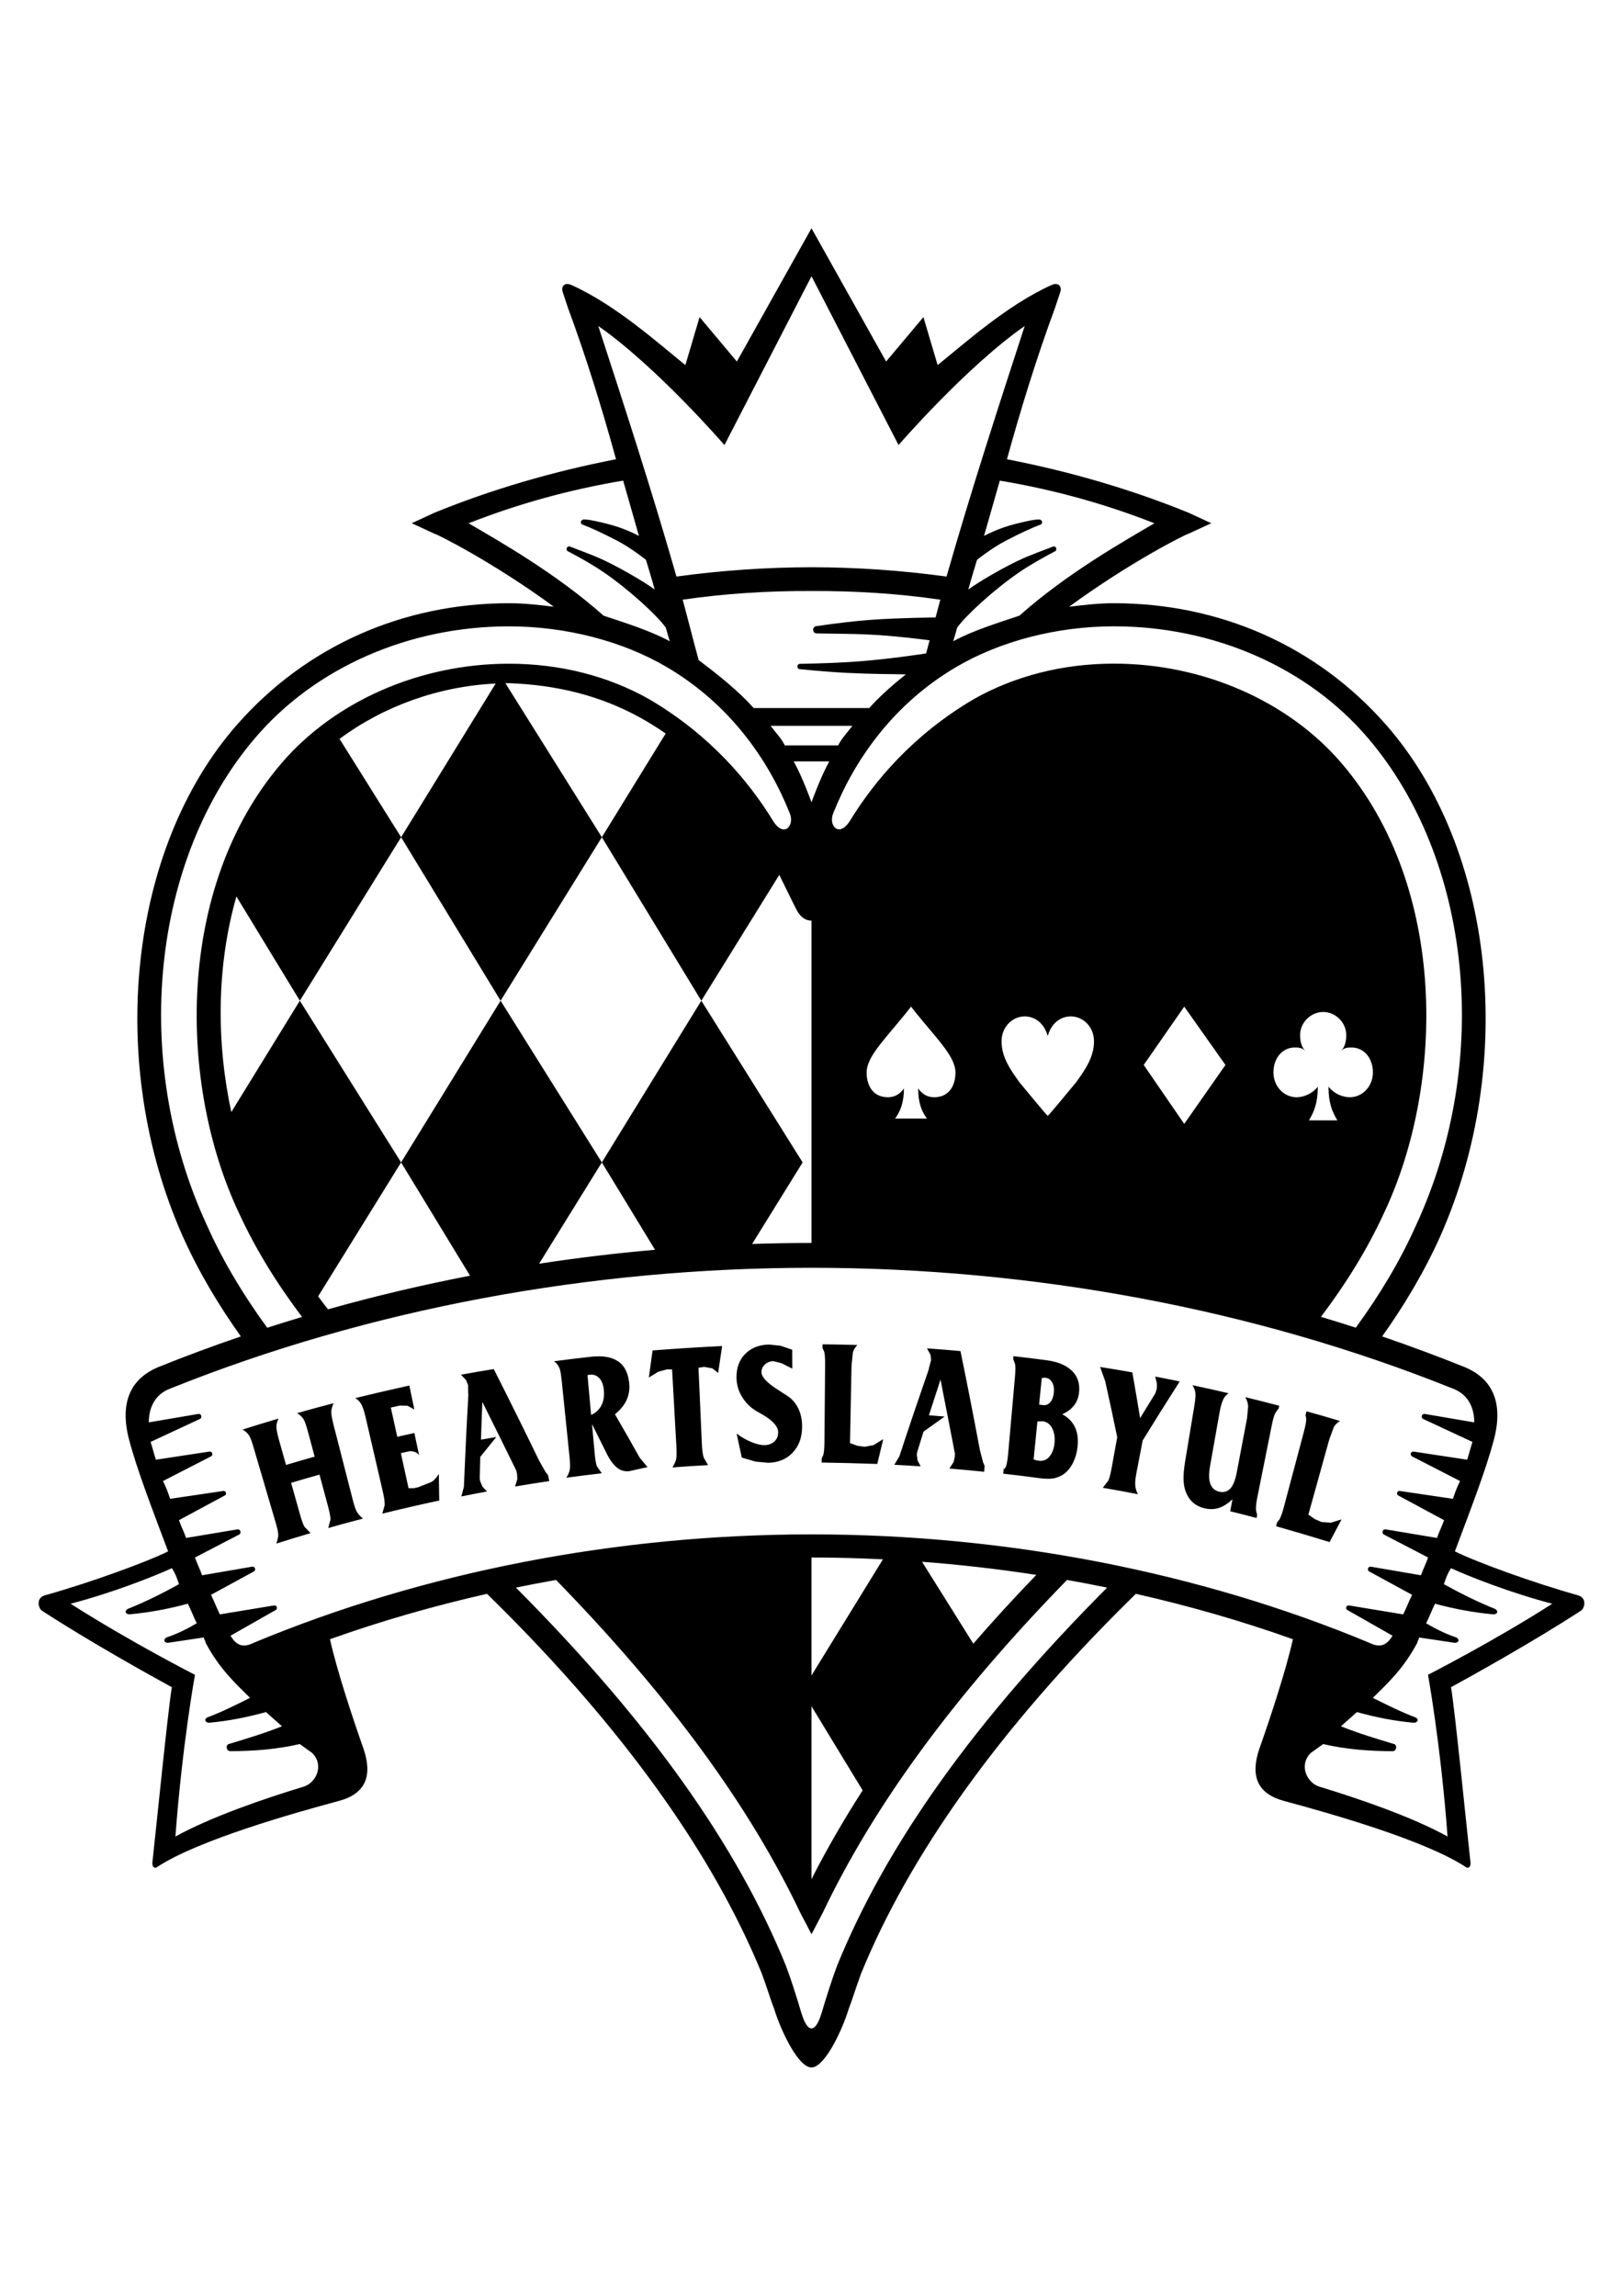 <?xml version="1.0" encoding="utf-8"?>
<!-- Generator: Adobe Illustrator 28.0.0, SVG Export Plug-In . SVG Version: 6.00 Build 0)  -->
<svg version="1.1" id="HEARTSLABYUL" xmlns="http://www.w3.org/2000/svg" xmlns:xlink="http://www.w3.org/1999/xlink" x="0px"
	 y="0px" viewBox="0 0 595.28 841.89" style="enable-background:new 0 0 595.28 841.89;" xml:space="preserve">
<path d="M578.6,584.96c-16.29-4.56-37.16-12.15-44.98-16.06c5.86-15.64,11.28-29.59,14.26-40.76c3.92-14.74-1.3-22.81-10.43-26.72
	c-10.02-4.04-20.2-7.82-30.51-11.34c8.23-11.56,15.52-23.78,21.39-36.89c28.02-63.21,20.01-142.17-20.2-187.68
	c-25.25-28.58-60.6-44.31-99.7-44.31c-5.21,0-11.08,0.65-16.29,1.3c22.16-16.29,43.01-26.72,43.66-26.72l8.47-3.91l-8.47-3.91
	c-20.85-8.47-43.01-14.99-66.47-19.55c5.21-18.9,11.08-37.8,17.59-55.39l1.95-5.86c0.65-1.95-0.44-3.88-3.26-2.61
	c-16.35,7.38-31.93,21.5-41.71,29.32l-5.21-17.59l-13.68,16.29l-27.37-48.87l-27.37,48.87l-13.68-16.29l-5.21,17.59
	c-9.77-7.82-25.35-21.94-41.71-29.32c-2.82-1.27-3.91,0.65-3.26,2.61l1.95,5.86c6.52,17.59,12.38,36.49,17.59,55.39
	c-23.46,4.56-45.62,11.08-66.47,19.55l-8.47,3.91l8.47,3.91c0.65,0,21.5,10.43,43.66,26.72c-5.21-0.65-11.08-1.3-16.29-1.3
	c-39.1,0-74.45,15.73-99.7,44.31c-40.21,45.51-48.22,124.47-20.2,187.68c5.87,13.11,13.16,25.33,21.39,36.89
	c-10.31,3.52-20.49,7.29-30.51,11.34c-9.12,3.91-14.35,11.98-10.43,26.72c2.97,11.17,8.39,25.12,14.26,40.76
	c-7.82,3.91-28.69,11.5-44.98,16.06c-3.77,0.94-2.51,5.09-1.21,5.74c16.94,11.08,40.4,24.11,47.57,28.02
	c-1.3,7.17-5.86,52.78-7.17,64.51c0,1.95,1.3,1.95,1.95,1.3c14.99-9.77,49.53-19.55,66.47-24.11c9.77-2.61,12.38-9.12,9.12-18.9
	c-3.91-11.08-9.77-28.67-12.38-40.4c18.54-6.62,37.84-12.17,57.6-16.65c0.78,0.77,1.57,1.53,2.35,2.31
	c48.22,47.57,80.81,93.84,98.4,136.85c1.96,5.21,3.26,9.77,4.56,13.03c2.61,8.47,8.96,21.5,13.68,21.5
	c4.73,0,11.08-13.03,13.68-21.5c1.3-3.26,2.61-7.82,4.56-13.03c17.59-43.01,50.18-89.28,98.4-136.85c0.78-0.78,1.57-1.54,2.35-2.31
	c19.76,4.48,39.06,10.03,57.6,16.65c-2.61,11.73-8.47,29.32-12.38,40.4c-3.26,9.77-0.65,16.29,9.12,18.9
	c16.94,4.56,51.48,14.34,66.47,24.11c0.65,0.65,1.95,0.65,1.95-1.3c-1.3-11.73-5.86-57.35-7.17-64.51
	c7.17-3.91,30.63-16.94,47.57-28.02C581.11,590.05,582.36,585.91,578.6,584.96z M408.61,229.68c36.49,0,71.03,14.99,93.19,41.05
	c37.8,44.31,45.62,117.95,17.59,178.55c-5.98,13.41-13.54,25.84-22.12,37.59c-4.24-1.37-8.5-2.69-12.77-3.97
	c9.02-11.95,16.9-24.53,23.17-38.18c22.16-46.92,23.46-119.25-15.64-164.87c-19.55-22.81-50.83-36.49-83.41-36.49
	c-18.9,0-36.49,4.56-51.48,13.03c-22.16,13.03-36.49,29.98-45.62,44.96c-3.91,5.86-7.82,1.3-5.86-3.26
	c7.82-19.55,21.96-39.87,44.96-53.44C366.92,235.05,387.76,229.68,408.61,229.68z M483.34,398.49c-1.96,2.59-5.2,3.88-7.8,3.88
	c-4.56,0-8.47-3.91-8.47-9.12s3.26-9.12,7.82-9.12c1.3,0,2.61,0,3.91,1.3c-1.3-1.3-1.96-3.26-1.96-5.86c0-4.56,3.91-8.47,8.47-8.47
	s8.47,3.91,8.47,8.47c0,2.61-0.65,4.56-1.96,5.86c1.3-1.3,2.61-1.3,3.91-1.3c4.56,0,7.82,3.91,7.82,9.12s-3.91,9.12-8.47,9.12
	c-2.6,0-5.84-1.29-7.8-3.88l-0.02,0.13c0.02,5.76,1.32,9,3.25,12.23h-5.21h0h-5.21c1.94-3.23,3.23-6.46,3.25-12.23L483.34,398.49z
	 M449.47,390.53l-15.12,21.62l-14.86-21.62l14.86-21.39L449.47,390.53z M401.25,381.85c0,5.86-3.26,10.43-6.52,14.99
	c-3.26,3.91-9.12,11.08-10.43,12.38c-1.3-1.3-7.17-8.47-10.43-12.38c-3.26-4.56-6.52-9.12-6.52-14.99c0-5.21,3.91-9.12,8.47-9.12
	c3.91,0,7.17,2.61,8.47,7.17c1.3-4.56,4.56-7.17,8.47-7.17C397.34,372.72,401.25,376.63,401.25,381.85z M340,410.19h-5.86h-5.86
	c1.95-2.61,3.26-5.86,3.26-11.08c-1.3,1.95-3.26,3.26-5.86,3.26c-5.21,0-7.82-3.91-7.82-9.12c0-4.56,4.56-9.77,7.17-13.03
	c3.26-3.91,7.17-8.47,9.12-11.08c1.96,2.61,5.86,7.17,9.12,11.08c2.61,3.26,7.17,8.47,7.17,13.03c0,5.21-2.61,9.12-7.82,9.12
	c-2.61,0-4.56-1.3-5.86-3.26C336.74,404.33,338.04,407.59,340,410.19z M257.23,366.97l-36.49,59.3l19.51,32.04
	c-14.25,1.24-28.43,2.95-42.52,5.1l23.01-37.14l-37.14-59.3l-36.49,59.3l25.28,41.54c-17.6,3.4-34.99,7.51-52.09,12.33
	c-1.23-1.57-2.44-3.16-3.62-4.75l30.43-49.12l-37.14-59.3l-25.13,40.84c-5.47-25.26-5.5-53.36,1.87-79.06l23.27,38.22l37.14-59.95
	l-22.59-36.06c16.04-11.91,36.2-19.29,57.27-20.3l-34.68,56.36l36.49,59.95l37.14-59.95l-35.37-56.47c0.46-0.01,0.92-0.02,1.39-0.02
	c17.59,0.65,33.26,4.58,47.57,12.38c3.48,1.9,6.74,3.94,9.81,6.08l-23.4,38.03L257.23,366.97l28.6-46.16
	c0.92,1.86,1.78,3.63,2.59,5.31c1.3,2.61,3.27,6.68,3.91,7.82c0.64,1.14,2.21,3.66,5.31,3.66h0v118.2c-7.26,0-14.53,0.13-21.78,0.37
	l18.53-29.9L257.23,366.97z M297.64,294.2c0,0-3.26-9.12-6.52-14.99h13.03C300.9,285.07,297.64,294.2,297.64,294.2z M287.86,273.34
	c-1.3-2.61-3.26-4.56-5.21-7.17h29.98c-1.96,2.61-3.91,4.56-5.21,7.17H287.86z M299.56,232.28c6.5,0.11,13.12,0.15,17.89,0.35
	c10.98,0.46,22.98,2.12,23.51,2.17c-0.43,1.62-0.85,3.23-1.28,4.82c-2.03,0.27-11.91,1.89-24.35,2.89
	c-6.46,0.52-14.72,0.79-21.92,0.93c-1.23,0.02-1.3,1.83-0.08,1.95c5.7,0.56,11.97,1.1,17.21,1.36c9.95,0.49,16.98,0.43,21.7,0.55
	c-5.14,4.12-9.77,8.24-13.43,12.36h-42.36c-5.21-5.86-12.38-11.73-20.2-17.59c-1.96-7.17-3.91-14.99-5.86-22.16
	c15.56-2.27,31.44-3.25,47.25-3.18c15.8-0.07,31.69,0.91,47.25,3.18c-0.58,2.13-1.16,4.31-1.74,6.52
	c-1.32,0.02-12.87,0.12-23.77,0.87c-5.07,0.35-12.8,1.26-19.98,2.32C297.76,229.85,297.91,232.25,299.56,232.28z M423.41,191.89
	c-11.08,6.52-31.93,18.25-49.53,33.89c-7.82,2.61-17.11,5.47-24.27,9.38c0.1-0.21,0.88-2.85,1.45-4.99
	c3.28-4.6,13.57-13.99,22.67-20.24c3.81-2.62,8.57-5.32,13.22-7.76c1.05-0.55,0.34-2.13-0.77-1.72c-4.45,1.68-8.55,3.26-10.73,4.22
	c-6.22,2.73-16.23,8.49-20.29,11.51c0.81-3.12,3.19-10.88,3.19-10.88s5.33-4.31,10.71-7.1c5.61-2.9,9.41-4.63,12.54-5.82
	c1.11-0.42,0.67-1.88-0.52-1.89c-2.18-0.02-6.92,1.22-8.3,1.55c-6.59,1.57-11.86,4.49-11.86,4.49s5.35-18.81,5.79-20.28
	C386.26,179.51,405.16,184.72,423.41,191.89z M219.44,119.55c21.5,14.99,46.27,43.66,46.27,43.66l31.93-61.91l31.93,61.91
	c0,0,24.76-28.67,46.27-43.66c-9.12,28.02-19.55,59.95-28.67,91.88c-16.43-2.25-33.02-3.4-49.53-3.42
	c-16.51,0.03-33.1,1.17-49.53,3.42C238.99,179.51,228.56,147.57,219.44,119.55z M171.87,191.89c18.25-7.17,37.14-12.38,56.69-15.64
	c0.44,1.47,5.79,20.28,5.79,20.28s-5.27-2.92-11.86-4.49c-1.38-0.33-6.12-1.57-8.3-1.55c-1.19,0.01-1.63,1.47-0.52,1.89
	c3.12,1.19,6.92,2.92,12.54,5.82c5.38,2.78,10.71,7.1,10.71,7.1s2.38,7.75,3.19,10.88c-4.06-3.02-14.06-8.78-20.29-11.51
	c-2.18-0.96-6.27-2.54-10.73-4.22c-1.11-0.42-1.82,1.17-0.77,1.72c4.65,2.44,9.41,5.14,13.22,7.76
	c9.09,6.25,19.39,15.64,22.67,20.24c0.57,2.14,1.35,4.79,1.45,4.99c-7.17-3.91-16.45-6.77-24.27-9.38
	C203.8,210.13,182.95,198.4,171.87,191.89z M75.88,449.29c-28.02-60.6-20.2-134.24,17.59-178.55
	c22.16-26.07,56.69-41.05,93.19-41.05c20.85,0,41.69,5.37,58,14.99c23.01,13.57,37.14,33.89,44.96,53.44
	c1.96,4.56-1.95,9.12-5.86,3.26c-9.12-14.99-23.46-31.93-45.62-44.96c-14.99-8.47-32.58-13.03-51.48-13.03
	c-32.58,0-63.86,13.68-83.41,36.49c-39.1,45.62-37.8,117.95-15.64,164.87c6.27,13.65,14.15,26.23,23.17,38.18
	c-4.28,1.28-8.54,2.6-12.77,3.97C89.42,475.14,81.87,462.71,75.88,449.29z M111.26,655.22c-14.99,4.56-33.89,11.08-46.92,18.25
	c2.5-33.67,7.17-59.3,7.17-59.3S47.62,601.99,25.9,588.1c14.99-3.91,29.98-9.77,37.14-13.03c1.3,1.96,1.96,3.91,2.61,5.86
	c-5.86,3.26-12.38,6.52-18.9,9.12c-1.36,1.07-0.42,1.86,0.65,1.95c7.17-0.65,14.34-1.95,21.5-3.91c1.3,2.61,1.96,4.56,3.26,7.17
	c-3.26,1.96-7.17,3.91-11.08,5.21c-1.5,0.88-0.64,2.1,0.65,1.95c4.56-0.65,8.47-1.3,13.03-1.95c0,0.65,0.65,1.3,0.65,1.95
	c5.21,9.77,11.08,14.99,16.29,20.2c-5.21,2.61-10.43,5.21-15.64,7.17c-1.55,0.82-0.49,2.03,0.65,1.95
	c7.17-0.65,13.68-1.95,20.85-3.91l5.86,5.21c-6.52,2.61-13.03,4.56-19.55,6.52c-1.09,0.34-1.01,2.61,0.65,2.61
	c8.47-0.02,16.94-0.65,25.41-2.61c0,0,4.56,3.26,4.56,3.26C119.08,647.4,115.83,653.91,111.26,655.22z M306.95,721.03
	c-1.95,5.21-3.66,10.81-4.56,13.68c-0.9,2.88-2.32,9.12-4.75,9.12c-2.43,0-3.85-6.24-4.75-9.12c-0.9-2.88-2.61-8.47-4.56-13.68
	c-18.09-44.58-50.28-89.8-99.1-138.84c4.88-1,9.78-1.94,14.71-2.81c41.92,42.99,71.05,83.13,89.61,122.09l4.1,7.82l4.1-7.82
	c18.56-38.97,47.69-79.11,89.61-122.09c4.93,0.87,9.83,1.81,14.71,2.81C357.24,631.23,325.04,676.45,306.95,721.03z M316.4,656.54
	c-7.05,10.96-13.3,21.81-18.76,32.56c0,0,0,0,0,0v-63.39L316.4,656.54z M297.64,614.4v-43.25h0c8.73,0,17.47,0.24,26.2,0.67
	L297.64,614.4z M338.18,572.72c14.06,1.06,28.06,2.67,41.92,4.81c-8.2,8.48-15.9,16.89-23.11,25.23L338.18,572.72z M297.64,562.67
	c-71.03,0-142.06,13.7-204.62,39.77c-3.91,1.96-6.33,0.94-8.47-2.61l16.57-9.42c0.88-0.5,0.4-1.84-0.59-1.68l-19.89,3.28
	c-1.3-2.61-1.95-4.56-3.26-7.17l15.71-8.56c0.94-0.51,0.44-1.94-0.61-1.76l-18.36,3.15c-0.65-1.96-1.96-4.56-2.61-6.52l16.17-8.4
	c1.03-0.53,0.51-2.1-0.64-1.91l-18.79,3.14c-0.65-1.96-1.96-4.56-2.61-6.52l16.79-9.04c0.88-0.47,0.44-1.81-0.55-1.67l-19.49,2.88
	c-0.65-1.95-1.3-3.91-2.61-6.52l17.59-9.03c0.95-0.49,0.48-1.93-0.57-1.77l-19.62,2.98c-0.65-1.95-1.3-4.56-1.95-6.52l18.06-8.41
	c1.04-0.48,0.55-2.05-0.58-1.85l-18.13,3.09c0-5.86,2.61-10.43,7.82-12.38c72.99-29.32,154.44-44.31,235.25-44.31
	s162.26,14.99,235.25,44.31c5.21,1.95,7.82,6.52,7.82,12.38l-18.13-3.09c-1.13-0.19-1.61,1.37-0.58,1.85l18.06,8.41
	c-0.65,1.95-1.3,4.56-1.95,6.52l-19.62-2.98c-1.05-0.16-1.52,1.28-0.57,1.77l17.59,9.03c-1.3,2.61-1.96,4.56-2.61,6.52l-19.49-2.88
	c-0.99-0.15-1.43,1.19-0.55,1.67l16.79,9.04c-0.65,1.95-1.95,4.56-2.61,6.52l-18.79-3.14c-1.14-0.19-1.66,1.37-0.64,1.91l16.17,8.4
	c-0.65,1.96-1.95,4.56-2.61,6.52l-18.36-3.15c-1.05-0.18-1.55,1.25-0.61,1.76l15.71,8.56c-1.3,2.61-1.96,4.56-3.26,7.17l-19.89-3.28
	c-0.99-0.16-1.47,1.18-0.59,1.68l16.57,9.42c-2.14,3.55-4.56,4.56-8.47,2.61C439.7,576.37,368.67,562.67,297.64,562.67z
	 M523.76,614.16c0,0,4.67,25.63,7.17,59.3c-13.03-7.17-31.93-13.68-46.92-18.25c-4.56-1.3-7.82-7.82-3.26-12.38l4.56-3.26
	c8.47,1.95,16.94,2.59,25.41,2.61c1.66,0,1.74-2.27,0.65-2.61c-6.52-1.95-13.03-3.91-19.55-6.52l5.86-5.21
	c7.17,1.96,13.68,3.26,20.85,3.91c1.14,0.08,2.2-1.14,0.65-1.95c-5.21-1.96-10.43-4.56-15.64-7.17c5.21-5.21,11.08-10.43,16.29-20.2
	c0-0.65,0.65-1.3,0.65-1.95c4.56,0.65,8.47,1.3,13.03,1.95c1.29,0.14,2.15-1.07,0.65-1.95c-3.91-1.3-7.82-3.26-11.08-5.21
	c1.3-2.61,1.95-4.56,3.26-7.17c7.17,1.95,14.34,3.26,21.5,3.91c1.07-0.1,2.01-0.88,0.65-1.95c-6.52-2.61-13.03-5.86-18.9-9.12
	c0.65-1.96,1.3-3.91,2.61-5.86c7.17,3.26,22.16,9.12,37.14,13.03C547.65,601.99,523.76,614.16,523.76,614.16z M122.35,522.55
	c2.34,9.12,4.68,18.24,7.02,27.37c0.55,2.15,1.06,3.73,1.56,4.55c0.6,0.96,1.42,1.79,2.2,2.41c-5.1,1.33-7.64,2.02-12.72,3.46
	c0.33-1.29,0.49-1.94,0.82-3.23c-0.04-1.01-0.34-2.58-0.92-4.72c-1.25-4.65-1.87-6.98-3.12-11.63c-4.18,1.17-6.26,1.77-10.42,3.01
	c1.31,4.63,1.96,6.95,3.26,11.58c0.65,2.31,1.22,3.84,1.7,4.61c0.87,0.9,1.31,1.35,2.18,2.25c-5.03,1.48-7.53,2.25-12.54,3.84
	c0.34-1.1,0.67-2.23,0.68-3.13c0.01-1.19-0.46-2.94-1.02-4.82c-2.65-9.03-5.31-18.06-7.96-27.1c-0.59-2.02-1.16-3.77-1.81-4.74
	c-0.57-0.85-1.47-1.55-2.28-2.02c5.26-1.67,7.9-2.48,13.18-4.04c-0.52,1.03-0.77,2.03-0.78,3.02c0,0.99,0.33,2.64,0.98,4.95
	c1.02,3.62,1.53,5.43,2.55,9.04c4.19-1.25,6.29-1.86,10.5-3.04c-0.97-3.63-1.46-5.45-2.44-9.08c-0.62-2.32-1.15-3.87-1.6-4.6
	c-0.53-0.86-1.34-1.63-2.39-2.28c5.34-1.51,8.01-2.24,13.37-3.64c-0.51,1.15-0.79,2.18-0.84,3.1
	C121.49,518.6,121.75,520.22,122.35,522.55z M151.98,516.87c-1.01-0.55-1.52-0.82-2.53-1.37c-1.13-0.03-1.7-0.04-2.83-0.07
	c-1.31,0.29-1.96,0.44-3.27,0.74c0.94,4.29,1.41,6.43,2.36,10.72c2.51-0.57,3.76-0.85,6.27-1.4c0.69,3.28,1.04,4.91,1.74,8.19
	c-0.41-0.65-1-1.09-1.78-1.31c-0.78-0.22-1.51-0.25-2.18-0.1c-1.09,0.25-1.64,0.37-2.73,0.62c1.13,5.14,1.69,7.71,2.82,12.84
	c0.77,0,1.16,0,1.93,0.01c0.64-0.14,0.96-0.22,1.6-0.36c1.77-0.7,2.65-1.05,4.42-1.74c1.01-0.36,2.06-1.41,3.16-3.13
	c0.05,3.9,0.08,5.85,0.14,9.75c-6.99,1.49-13.95,3.09-20.88,4.81c0.34-1.23,0.52-1.84,0.86-3.07c0.07-1.14-0.15-2.76-0.64-4.89
	c-2.12-9.15-4.24-18.31-6.36-27.46c-0.56-2.44-1.16-4.15-1.8-5.1c-0.51-0.77-1.19-1.39-1.99-1.86c6.6-1.6,13.21-3.13,19.84-4.6
	C150.87,511.61,151.24,513.36,151.98,516.87z M189.39,539.33c0.1,0.47,0.15,0.71,0.25,1.18c0.04,0.77,0.07,1.15,0.11,1.92
	c-0.34,1.08-0.51,1.61-0.84,2.69c5.01-0.85,7.51-1.24,12.54-1.99c-0.17-0.86-0.25-1.29-0.42-2.15c-0.36-0.45-0.54-0.68-0.9-1.14
	c-0.92-1.63-1.39-2.44-2.32-4.07c-5.47-11.28-11.04-22.52-16.71-33.72c-4.82,0.78-7.22,1.19-12.02,2.07c0.75,0.8,1.13,1.2,1.88,1.99
	c0.29,0.73,0.43,1.09,0.71,1.82c0.02,1.2,0.04,1.8,0.06,3c0.02,0.26,0.03,0.4,0.05,0.66c-0.64,11.22-1.18,22.45-1.64,33.69
	c-0.38,1.39-0.56,2.09-0.94,3.49c3.76-0.76,5.65-1.13,9.42-1.83c-0.67-0.72-1-1.08-1.68-1.8c-0.34-0.81-0.51-1.21-0.85-2.01
	c-0.05-0.39-0.08-0.59-0.13-0.98c0.07-3.15,0.1-4.73,0.19-7.89l5.88-7.3l-5.62,0.97c0.18-5.53,0.28-8.3,0.51-13.83
	C179.47,519.15,188.06,536.6,189.39,539.33z M230.81,507.67c0.17,2.34-0.32,4.37-1.1,5.97c-0.74,1.54-2.09,3.32-4.16,4.99
	c3.08,5.28,6.11,10.6,9.09,15.94c1.14,1.37,1.71,2.06,2.85,3.43c-2.71,0.59-4.07,0.89-6.77,1.51c-1.66,0.17-3.14-0.28-4.44-1.33
	c-1.41-1.15-2.73-3-3.96-5.55c-2.05-4.16-3.09-6.24-5.18-10.39c0.39,4.31,0.59,6.46,0.98,10.77c0.21,2.33,0.48,3.9,0.82,4.69
	c0.71,1.03,1.07,1.54,1.78,2.57c-5.21,0.6-7.82,0.93-13.03,1.64c0.67-0.96,1.1-1.96,1.29-2.96c0.16-0.85,0.14-2.46-0.1-4.79
	c-0.95-9.26-1.9-18.52-2.85-27.77c-0.2-1.97-0.41-3.31-0.61-4.01c-0.4-1.36-1.15-2.43-2.21-3.19c5.35-0.71,8.03-1.03,13.4-1.64
	c4.42-0.51,7.83,0.08,10.21,1.74C229.19,500.95,230.51,503.75,230.81,507.67z M219.8,505.37c-0.96-1-2.13-1.42-3.53-1.25
	c-0.2,0.02-0.3,0.04-0.5,0.06c-0.12,0.06-0.17,0.09-0.29,0.14c0.53,5.81,0.8,8.72,1.33,14.54c1.68-0.71,2.95-1.89,3.8-3.54
	c0.77-1.5,1.06-3.31,0.88-5.43C221.32,507.87,220.76,506.37,219.8,505.37z M261.24,501.77c-1.19-0.21-1.78-0.31-2.97-0.51
	c-0.48,0.07-0.72,0.1-1.19,0.17c-0.36,0.06-0.54,0.1-0.89,0.16c0.42,9.38,0.84,18.77,1.25,28.15c0.1,2.17,0.33,3.78,0.7,4.85
	c0.63,1.07,0.94,1.61,1.56,2.68c-5.23,0.29-7.84,0.46-13.06,0.85c0.73-1.25,1.17-2.21,1.33-2.87c0.21-0.88,0.25-2.52,0.11-4.9
	c-0.52-9.38-1.04-18.75-1.57-28.13c-0.7-0.04-1.05-0.05-1.76-0.09c-1.34,0.37-2.01,0.55-3.35,0.92c-1.37,0.84-2.05,1.26-3.42,2.11
	c0.54-3.98,0.81-5.96,1.37-9.94c8.5-0.66,17-1.2,25.51-1.62c-0.59,3.95-0.88,5.92-1.46,9.87
	C262.54,502.8,262.11,502.46,261.24,501.77z M286.59,499.87c-1.18-0.29-1.77-0.43-2.96-0.72c-1.2,0.02-2.25,0.45-3.16,1.3
	c-0.9,0.85-1.24,1.88-1.17,2.95c0.1,1.55,1.96,3.63,5.74,6.06c1.45,0.93,2.18,1.4,3.63,2.34c1.78,1.14,3.15,2.69,4.1,4.63
	c0.95,1.95,1.42,4.17,1.43,6.66c0,4.08-1.22,7.32-3.6,9.75c-2.27,2.31-5.22,3.51-8.89,3.58c-1.82-0.18-2.74-0.27-4.56-0.43
	c-2.03-0.6-3.04-0.89-5.08-1.47c-0.75-3.53-1.13-5.29-1.89-8.81c1.85,1.38,3.76,2.46,5.7,3.22c1.81,0.71,3.36,1.05,4.61,1.02
	c1.35-0.03,2.51-0.47,3.48-1.31c0.97-0.85,1.45-1.99,1.44-3.44c-0.02-2.02-1.82-4.14-5.45-6.3c-1.03-0.58-1.54-0.88-2.57-1.46
	c-2.15-1.28-3.89-3.03-5.23-5.21c-1.26-2.05-1.95-4.31-2.02-6.76c-0.11-3.79,0.99-6.85,3.31-9.11c2.18-2.13,5.08-3.24,8.64-3.3
	c1.66,0.16,2.48,0.25,4.14,0.42c1.74,0.58,2.61,0.88,4.34,1.48c0.01,2.77,0.02,4.16,0.03,6.93
	C289,501.07,288.2,500.67,286.59,499.87z M312.32,500.81c-0.19,9.47-0.37,18.93-0.56,28.4c1.06,0.37,1.58,0.56,2.64,0.94
	c1.08,0.16,1.62,0.24,2.69,0.41c1.34-0.26,2.01-0.39,3.35-0.64c1.4-0.88,2.1-1.31,3.51-2.18c-0.88,3.64-1.32,5.47-2.18,9.11
	c-6.81-0.24-13.6-0.42-20.41-0.52c0-0.56,0.01-0.85,0.01-1.41c0.23-0.54,0.35-0.81,0.59-1.35c0.26-0.97,0.41-2.6,0.43-4.87
	c0.08-9.36,0.16-18.71,0.24-28.07c0.02-2.53-0.1-4.21-0.36-5.04c-0.24-0.48-0.36-0.72-0.59-1.2c0-0.56,0.01-0.85,0.01-1.41
	c5.1,0.05,7.65,0.1,12.75,0.24c-0.76,0.81-1.3,1.7-1.62,2.67C312.61,497.85,312.51,498.84,312.32,500.81z M350.25,533.11
	c-0.03,0.47-0.05,0.71-0.08,1.19c-0.17,0.75-0.25,1.12-0.41,1.86c-0.62,0.95-0.93,1.42-1.55,2.37c5.11,0.43,7.66,0.66,12.76,1.19
	c0.07-0.86,0.1-1.29,0.17-2.16c-0.23-0.52-0.34-0.79-0.57-1.31c-0.46-1.79-0.69-2.68-1.16-4.46c-2.27-12.13-4.64-24.24-7.13-36.34
	c-4.91-0.44-7.36-0.64-12.27-0.99c0.52,0.95,0.77,1.42,1.29,2.37c0.08,0.77,0.12,1.15,0.2,1.91c-0.3,1.15-0.45,1.73-0.76,2.88
	c-0.05,0.26-0.08,0.39-0.13,0.64c-3.67,10.57-7.25,21.16-10.74,31.79c-0.75,1.24-1.12,1.86-1.86,3.1c3.87,0.2,5.8,0.32,9.67,0.57
	c-0.45-0.85-0.68-1.28-1.14-2.14c-0.11-0.85-0.17-1.28-0.28-2.13c0.06-0.39,0.09-0.58,0.15-0.97c0.92-3,1.39-4.5,2.32-7.49
	l7.75-5.53c-2.19-0.18-3.32-0.28-5.77-0.46c1.68-5.24,2.53-7.86,4.25-13.09C346.06,511.38,349.69,530.18,350.25,533.11z
	 M395.76,510.74c-0.22,1.86-0.85,3.44-1.9,4.74c-1.05,1.3-2.47,2.35-4.25,3.14c4.42,2.38,6.27,6.44,5.59,12.13
	c-0.16,1.32-0.43,2.55-0.83,3.7c-1.39,4.01-3.73,6.49-7.04,7.47c-1.5,0.44-3.49,0.48-5.97,0.15c-5.36-0.72-8.04-1.05-13.4-1.66
	c0.08-0.86,0.11-1.29,0.19-2.15c0.1,0.23,0.14,0.34,0.24,0.57c0.23-0.43,0.35-0.65,0.58-1.08c0.34-0.94,0.61-2.54,0.81-4.8
	c0.82-9.3,1.65-18.6,2.47-27.89c0.22-2.44,0.23-4.09,0.03-4.95c-0.26-0.68-0.4-1.02-0.66-1.71c0.04-0.43,0.06-0.65,0.09-1.08
	c4.86,0.55,7.29,0.85,12.14,1.49c4.18,0.55,7.31,1.88,9.38,3.94C395.31,504.82,396.14,507.49,395.76,510.74z M385.91,506.96
	c-0.57-1-1.35-1.57-2.34-1.7c-0.22-0.03-0.33-0.04-0.55-0.07c-0.37,0.08-0.56,0.12-0.93,0.21c-0.39,3.87-0.58,5.81-0.97,9.68
	c0.55,0.07,0.83,0.11,1.38,0.18c0.98,0.13,1.94-0.19,2.64-0.95c0.77-0.83,1.23-2.14,1.39-3.68
	C386.68,509.18,386.47,507.96,385.91,506.96z M379.11,535.18c0.45,0.15,0.68,0.22,1.13,0.37c0.33,0.04,0.49,0.06,0.82,0.11
	c1.5,0.2,2.79-0.27,3.75-1.4c1.09-1.27,1.73-2.92,1.94-4.85c0.22-2.01,0-3.75-0.62-5.21c-0.74-1.75-1.97-2.78-3.69-3.01
	c-0.54,0.02-0.8,0.02-1.34,0.04c-0.24,0.01-0.36,0.02-0.6,0.03C379.95,526.82,379.67,529.61,379.11,535.18z M423.77,510.91
	c0.21-0.68,0.31-1.01,0.52-1.69c0.02-0.73,0.03-1.1,0.05-1.84c-0.25-1.03-0.38-1.55-0.63-2.58c3.6,0.69,5.4,1.04,8.99,1.78
	c-4.59,7.18-9.12,14.4-13.59,21.65c-0.91,4.72-1.36,7.08-2.27,11.8c-0.4,2.06-0.55,3.64-0.45,4.73c0.1,1.09,0.42,2.15,0.97,3.18
	c-5.15-1-7.73-1.47-12.89-2.36c0.81-1.03,1.21-1.55,2.02-2.58c0.43-0.92,0.84-2.47,1.23-4.65c0.82-4.52,1.23-6.78,2.05-11.3
	c-1.4-6.83-2.86-13.65-4.38-20.45c-0.75-2.13-1.13-3.19-1.89-5.32c4.73,0.75,7.09,1.15,11.81,1.98c0.99,5.58,1.95,11.18,2.86,16.78
	C420.39,516.38,421.51,514.56,423.77,510.91z M466.5,522.48c-1.78,8.88-3.57,17.76-5.35,26.64c-0.42,2.11-0.58,3.72-0.47,4.82
	c0.17,0.64,0.25,0.97,0.42,1.61c-0.09,0.44-0.13,0.66-0.22,1.11c-3.86-1.01-5.79-1.51-9.66-2.46c0.33-1.76,0.5-2.63,0.83-4.39
	c-1.73,1.6-3.4,2.66-5.02,3.18c-1.62,0.51-3.36,0.55-5.22,0.12c-2.36-0.55-4.2-1.71-5.53-3.52c-1.33-1.8-2.05-4.05-2.17-6.71
	c-0.08-1.81,0.1-4.15,0.57-6.99c1.12-6.74,2.24-13.49,3.36-20.23c0.39-2.34,0.52-3.98,0.4-4.9c-0.12-0.93-0.48-1.86-1.08-2.8
	c5.31,1.13,7.96,1.72,13.26,2.96c-0.95,0.66-1.58,1.42-1.94,2.2c-0.51,1.12-0.99,2.67-1.33,4.61c-1.18,6.64-2.36,13.28-3.53,19.92
	c-0.5,2.8-0.46,4.96,0.11,6.5c0.57,1.53,1.63,2.48,3.18,2.85c1.65,0.39,3,0.04,4.08-1.07c1.07-1.11,1.88-3.09,2.42-5.95
	c1.26-6.62,2.51-13.25,3.77-19.87c0.17-1.76,0.25-2.63,0.42-4.39c-0.08-1.2-0.44-2.33-1.07-3.37c4.99,1.21,7.49,1.85,12.47,3.15
	c-0.11,0.55-0.17,0.82-0.28,1.37c-0.01-0.14-0.02-0.21-0.03-0.34c-0.38,0.54-0.57,0.82-0.95,1.36
	C467.45,518.57,466.98,520.09,466.5,522.48z M487.53,527.92c-2.55,9.17-5.1,18.34-7.65,27.52c0.93,0.64,1.39,0.96,2.32,1.6
	c1,0.44,1.5,0.66,2.51,1.1c1.36,0.1,2.04,0.15,3.4,0.25c1.57-0.49,2.36-0.73,3.94-1.21c-1.76,3.32-2.64,4.98-4.39,8.31
	c-6.52-2.01-13.05-3.94-19.62-5.81c0.15-0.55,0.22-0.82,0.36-1.37c0.36-0.46,0.54-0.7,0.9-1.16c0.5-0.88,1.04-2.42,1.63-4.64
	c2.42-9.09,4.84-18.19,7.26-27.28c0.65-2.46,0.96-4.13,0.92-5.01c-0.11-0.53-0.16-0.79-0.27-1.32c0.15-0.55,0.22-0.82,0.36-1.37
	c4.92,1.37,7.37,2.08,12.27,3.55c-0.94,0.59-1.68,1.32-2.23,2.18C488.56,525.12,488.22,526.05,487.53,527.92z"/>
</svg>
